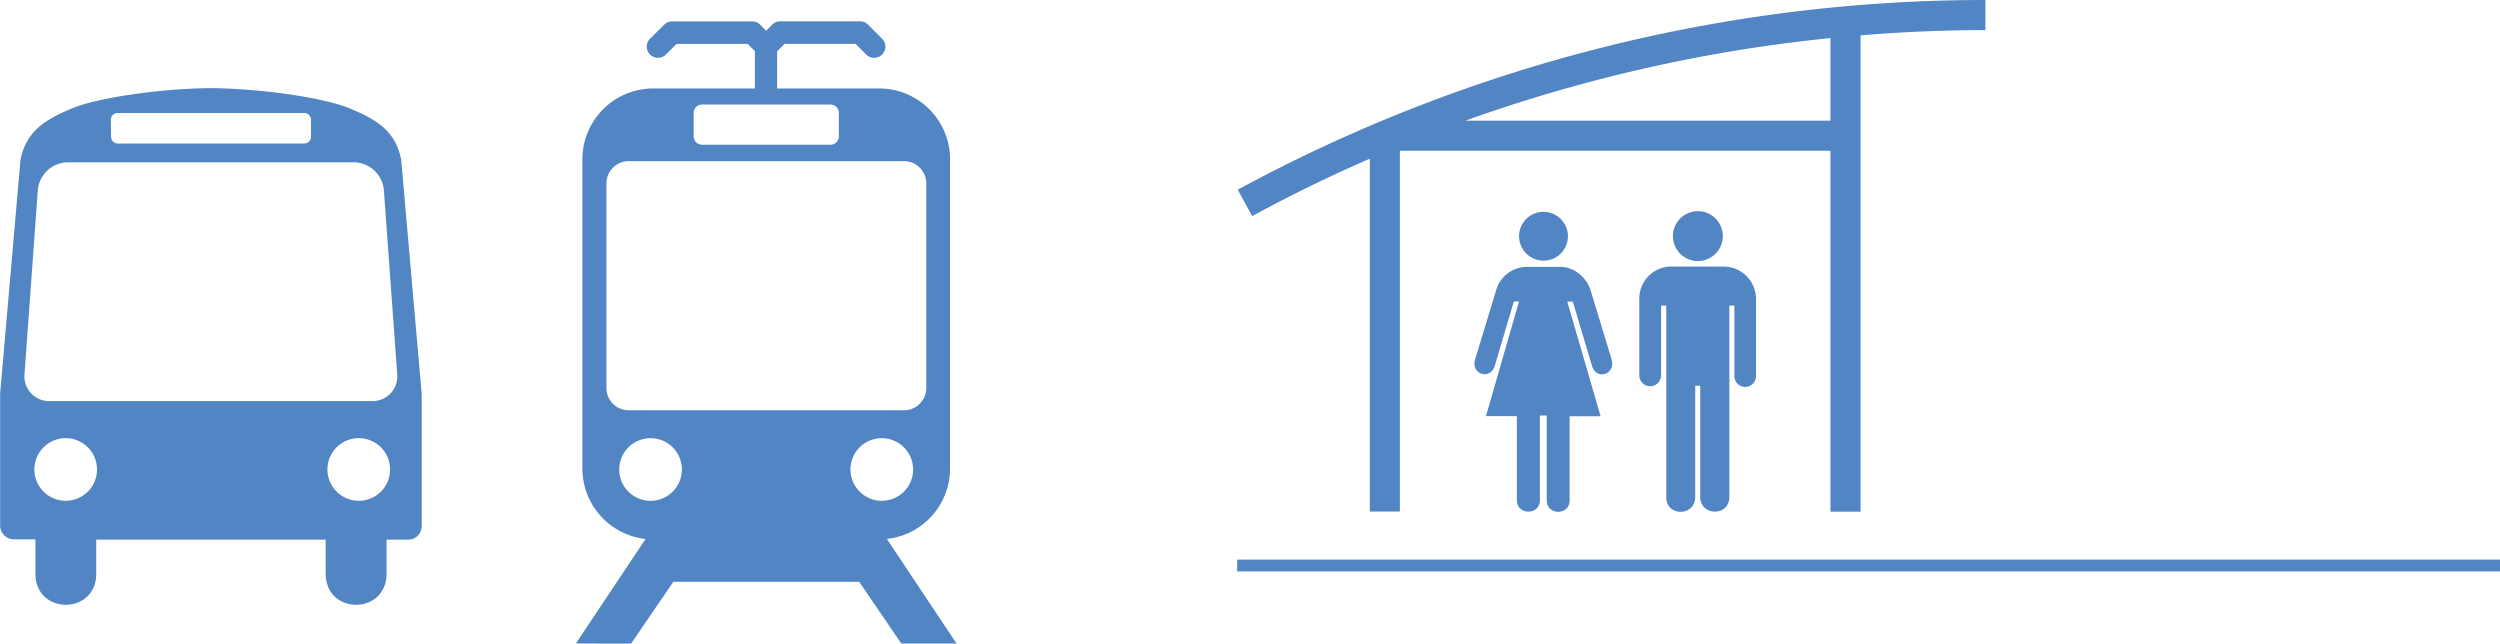 <svg xmlns="http://www.w3.org/2000/svg" viewBox="0 0 736.85 189.7"><path d="M124,163.53a9.23,9.23,0,1,1,9.23-9.22,9.22,9.22,0,0,1-9.23,9.22M32.85,134.15a7.28,7.28,0,0,1-7.36-8l3.93-54.38a9,9,0,0,1,8.78-8h84.43a9,9,0,0,1,8.76,8l3.94,54.38a7.28,7.28,0,0,1-7.36,8Zm4.77,29.38a9.23,9.23,0,1,1,9.23-9.22,9.22,9.22,0,0,1-9.23,9.22M50.93,51.23a2,2,0,0,1,2-2h55a2,2,0,0,1,2,2v5a2,2,0,0,1-2,2H53a2,2,0,0,1-2-2ZM136.51,63c-1.68-8.38-7-11.73-15.1-15.09s-27-5.9-41-6c-14,.08-33.06,2.67-41,6S26,54.64,24.3,63l-6,68.89v39a4.06,4.06,0,0,0,4.06,4h6.34V185c0,12.25,17.93,12.25,17.93,0V175h67.62V185c0,12.25,17.94,12.25,17.94,0V175h6.36a4,4,0,0,0,4-4v-39Z" transform="translate(-18.26 -15.93)" fill="#5285c4"/><path d="M300.2,205.6H283.91L271.5,187.41H216.71L204.3,205.59c-.09.09-16.3,0-16.3,0l20.54-30.8a20.91,20.91,0,0,1-18.63-20.71v-.43h0V63.28h0v-.42A20.9,20.9,0,0,1,210.75,42h30V31l-2.13-2.13H217.67L214.53,32a3.3,3.3,0,1,1-4.67-4.67L214,23.23a3.34,3.34,0,0,1,2.34-1H240a3.33,3.33,0,0,1,2.33,1L244.05,25l1.77-1.78a3.34,3.34,0,0,1,2.34-1H271.8a3.33,3.33,0,0,1,2.33,1l4.11,4.11A3.3,3.3,0,0,1,273.57,32l-3.14-3.15H249.52l-2.21,2.22V42h30.14a20.89,20.89,0,0,1,20.83,20.83v91.24a20.91,20.91,0,0,1-18.62,20.71ZM284.63,63.42H203.55A6.58,6.58,0,0,0,197,70v60.27a6.58,6.58,0,0,0,6.58,6.59h81.1a6.6,6.6,0,0,0,6.6-6.59V70A6.6,6.6,0,0,0,284.63,63.42ZM265.5,49.2a2.46,2.46,0,0,0-2.45-2.45H225.16a2.46,2.46,0,0,0-2.45,2.45v6.93a2.45,2.45,0,0,0,2.45,2.45h37.89a2.45,2.45,0,0,0,2.45-2.45ZM210,145.08a9.23,9.23,0,1,0,9.23,9.23A9.22,9.22,0,0,0,210,145.08Zm68.16,0a9.23,9.23,0,1,0,9.23,9.23A9.23,9.23,0,0,0,278.19,145.08Z" transform="translate(-18.26 -15.93)" fill="#5285c4"/><path d="M473.19,92.76a7.2,7.2,0,1,0-7.2-7.2,7.21,7.21,0,0,0,7.2,7.2" transform="translate(-18.26 -15.93)" fill="#5285c4"/><path d="M472.13,138.41v24.92c0,4.53-6.79,4.53-6.79,0V138.58h-9.11l9.74-33.8h-1.51l-5.67,19.07c-1.35,4.16-7.06,2.45-5.75-2l6.29-20.71a9.5,9.5,0,0,1,8.83-6.55h9.9c5.13,0,8.13,4.23,8.9,6.55l6.3,20.69c1.25,4.46-4.41,6.3-5.76,2l-5.67-19H480.2l9.82,33.8h-9.13v24.78c0,4.5-6.75,4.48-6.75,0v-25Z" transform="translate(-18.26 -15.93)" fill="#5285c4"/><path d="M518.68,92.87a7.35,7.35,0,1,0-7.34-7.34,7.34,7.34,0,0,0,7.34,7.34" transform="translate(-18.26 -15.93)" fill="#5285c4"/><path d="M510.82,94.49a9.43,9.43,0,0,0-9.39,9.53v22.54a3.21,3.21,0,1,0,6.42,0V106h1.52v56.44c0,5.87,8.54,5.7,8.54,0V129.63h1.47v32.76c0,5.7,8.59,5.87,8.59,0V106h1.49v20.61a3.19,3.19,0,1,0,6.37,0V104.15a9.56,9.56,0,0,0-9.5-9.65Z" transform="translate(-18.26 -15.93)" fill="#5285c4"/><path d="M557.77,51.5H450.15A454.35,454.35,0,0,1,557.77,27.15Zm45.67-35.57A462.12,462.12,0,0,0,383.08,71.84l4.23,7.79q17-9.24,34.69-16.93v104h8.86V60.36H557.77V166.73h8.87V26.35c12.23-1,24.5-1.55,36.8-1.55Z" transform="translate(-18.26 -15.93)" fill="#5285c4"/><rect x="364.64" y="164.94" width="372.22" height="3.48" fill="#5285c4"/></svg>